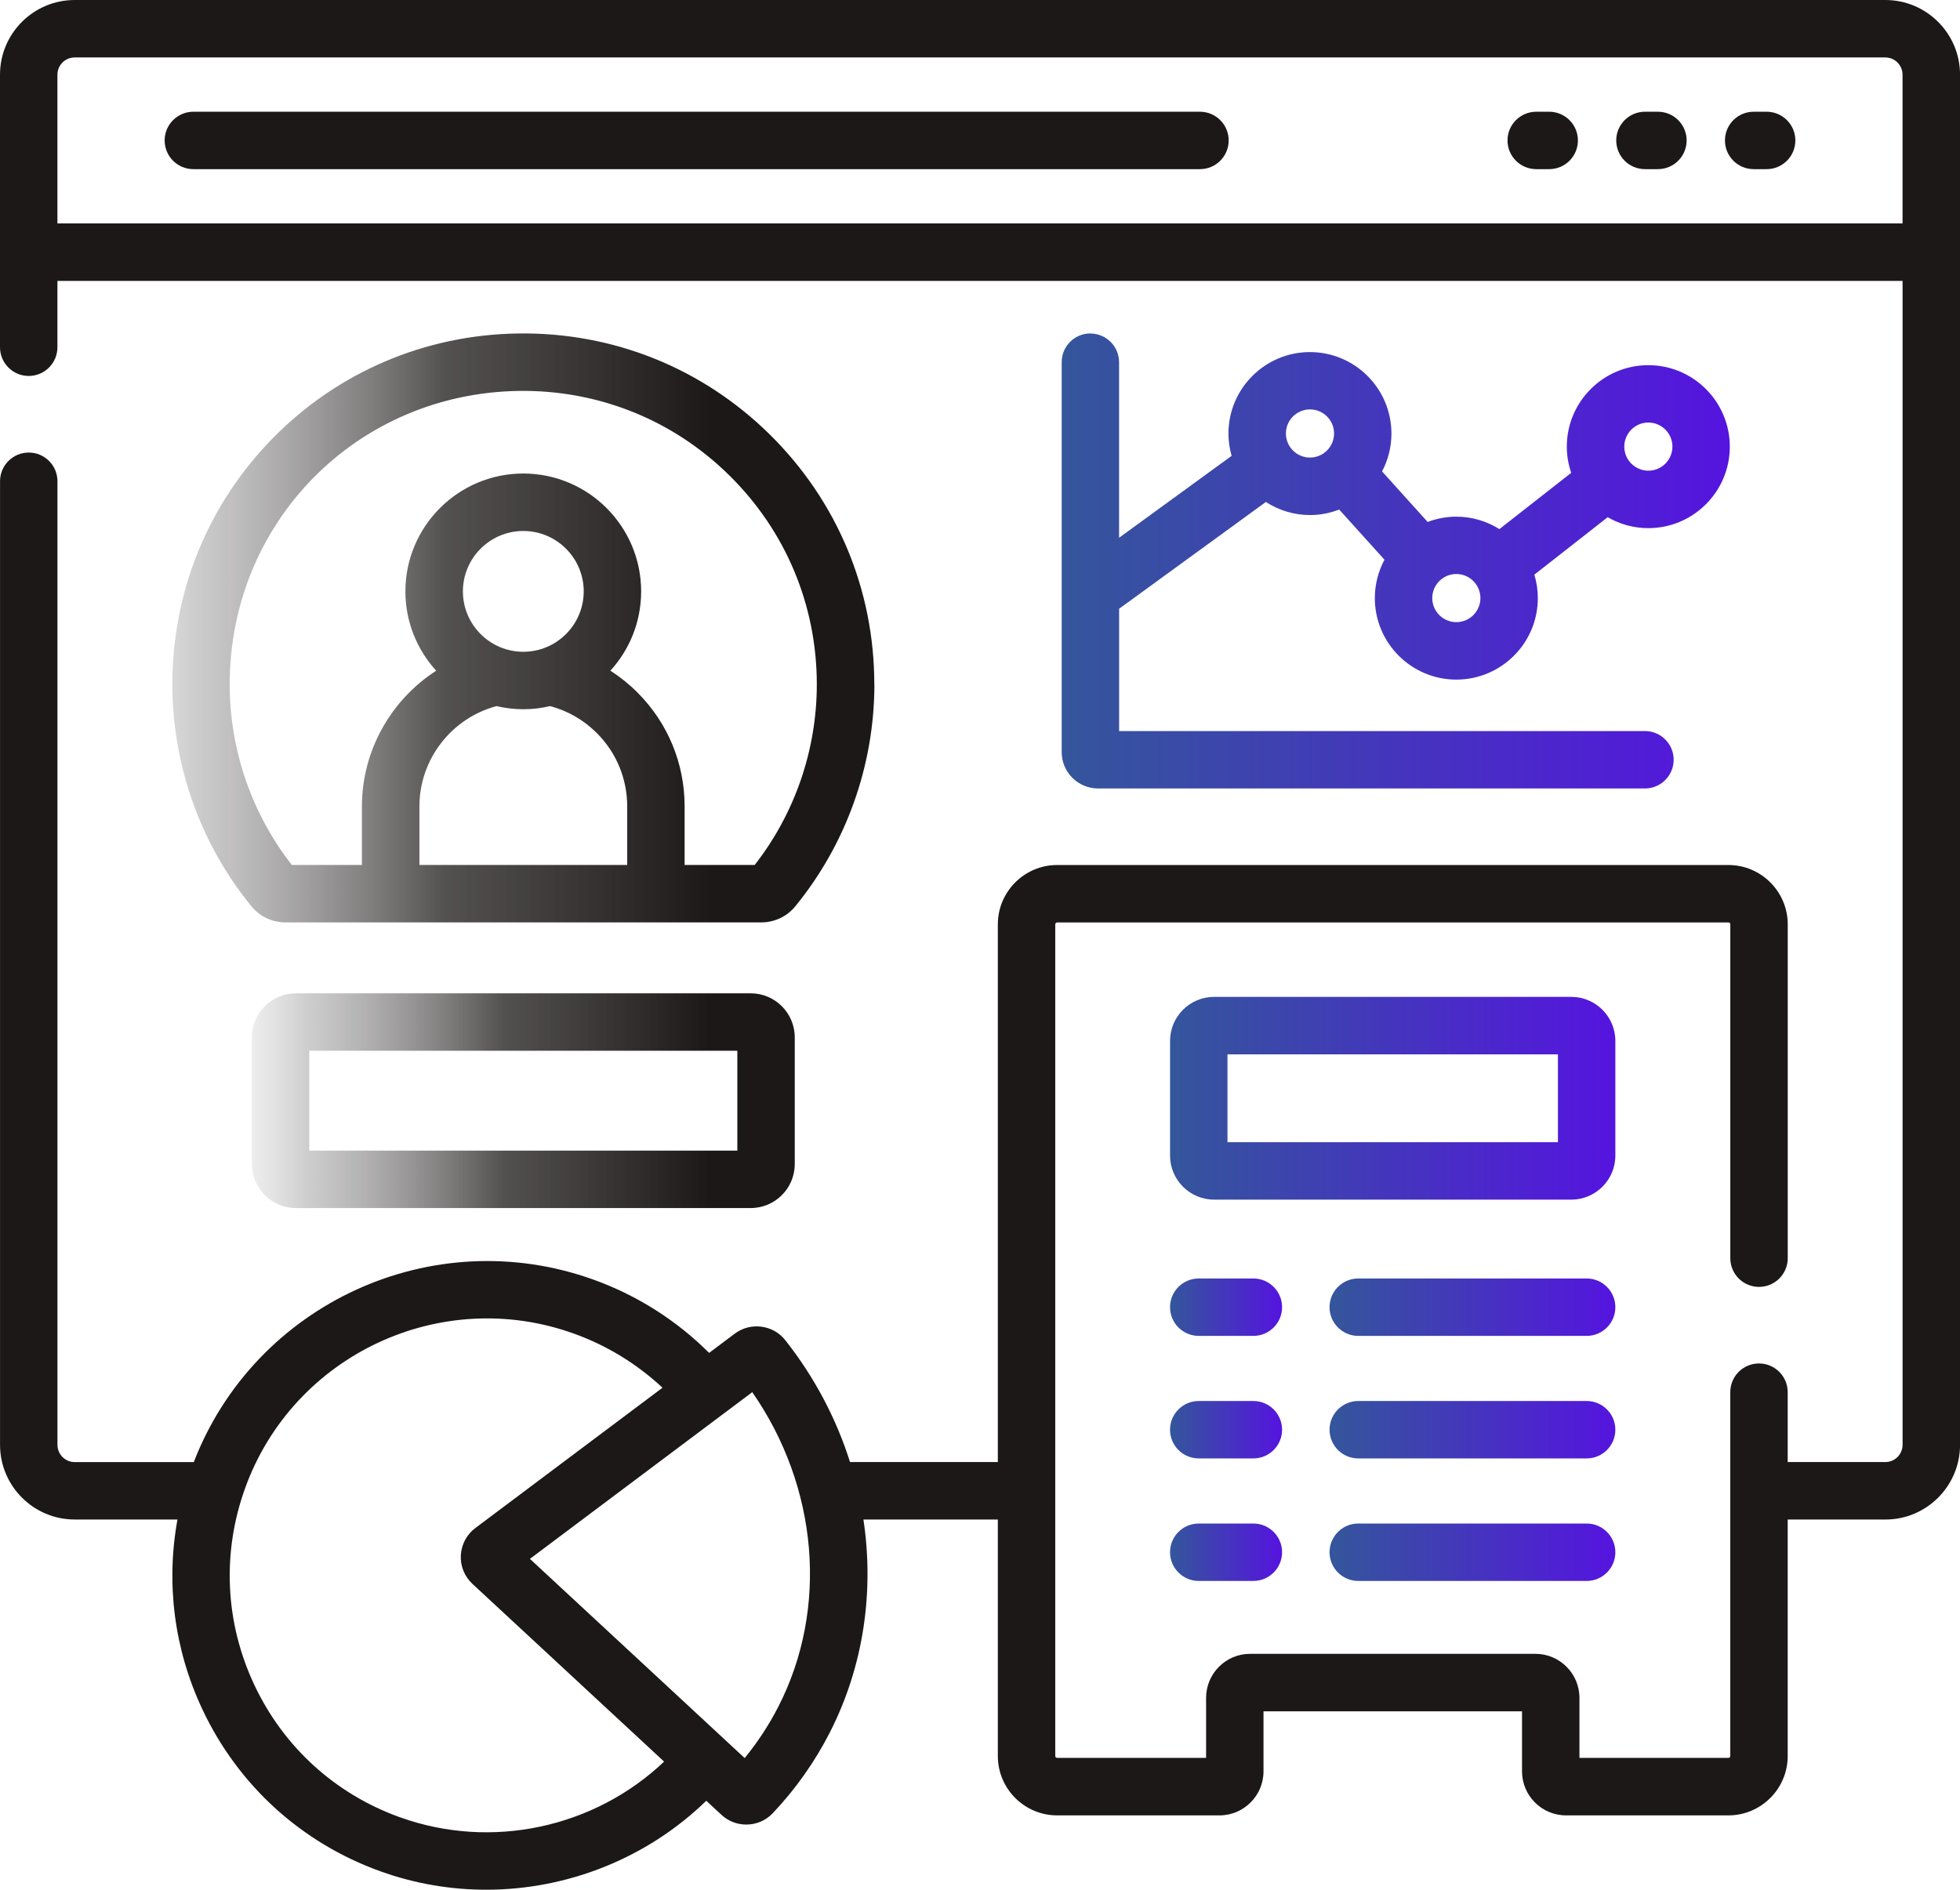 <?xml version="1.0" encoding="UTF-8"?><svg xmlns="http://www.w3.org/2000/svg" xmlns:xlink="http://www.w3.org/1999/xlink" viewBox="0 0 512 493.69"><defs><style>.n{fill:url(#l);}.o{fill:url(#m);}.p{fill:#1c1818;}.q{fill:url(#f);}.r{fill:url(#g);}.s{fill:url(#i);}.t{fill:url(#h);}.u{fill:url(#d);}.v{fill:url(#e);}.w{fill:url(#j);}.x{fill:url(#k);}</style><linearGradient id="d" x1="2.66" y1="164.04" x2="186.04" y2="164.04" gradientTransform="matrix(1, 0, 0, 1, 0, 0)" gradientUnits="userSpaceOnUse"><stop offset="0" stop-color="#fff" stop-opacity="0"/><stop offset=".26" stop-color="#959393" stop-opacity=".46"/><stop offset=".62" stop-color="#3a3636" stop-opacity=".87"/><stop offset="1" stop-color="#1c1818"/></linearGradient><linearGradient id="e" x1="43.55" y1="287.57" x2="185.38" y2="287.57" xlink:href="#d"/><linearGradient id="f" x1="305.65" y1="286.93" x2="421.97" y2="286.93" gradientTransform="matrix(1, 0, 0, 1, 0, 0)" gradientUnits="userSpaceOnUse"><stop offset="0" stop-color="#34569b"/><stop offset="1" stop-color="#5514df"/></linearGradient><linearGradient id="g" x1="305.65" y1="341.51" x2="334.92" y2="341.51" xlink:href="#f"/><linearGradient id="h" x1="347.3" y1="341.51" y2="341.51" xlink:href="#f"/><linearGradient id="i" x1="305.65" y1="373.52" x2="334.92" y2="373.52" xlink:href="#f"/><linearGradient id="j" x1="347.3" y1="373.52" y2="373.52" xlink:href="#f"/><linearGradient id="k" x1="305.65" y1="405.53" x2="334.92" y2="405.53" xlink:href="#f"/><linearGradient id="l" x1="347.3" y1="405.53" y2="405.53" xlink:href="#f"/><linearGradient id="m" x1="277.33" y1="146.55" x2="451.88" y2="146.55" xlink:href="#f"/></defs><g id="a"/><g id="b"><g id="c"><g><path class="u" d="M228.39,178.8c0-24.75-9.71-47.95-27.34-65.32-17.63-17.37-40.99-26.72-65.74-26.36-24.28,.36-47.01,10.05-63.98,27.29-16.97,17.23-26.31,40.1-26.31,64.39,0,21.1,7.34,41.7,20.67,57.99,2.18,2.66,5.42,4.19,8.89,4.19h124.27c3.47,0,6.71-1.53,8.89-4.19,13.33-16.29,20.67-36.89,20.67-57.99Zm-91.69-8.52c-8.7,0-15.78-7.08-15.78-15.78s7.08-15.78,15.78-15.78,15.78,7.08,15.78,15.78-7.08,15.78-15.78,15.78Zm-6.99,14.2c2.25,.52,4.58,.81,6.99,.81s4.76-.29,7.01-.82c4.59,1.23,8.78,3.63,12.18,7.03,5.12,5.12,7.95,11.94,7.95,19.18v15.29h-54.28v-15.29c0-12.32,8.39-23.08,20.15-26.21Zm67.44,41.5h-18.31v-15.29c0-11.25-4.38-21.83-12.34-29.79-2.16-2.16-4.52-4.05-7.05-5.68,4.99-5.47,8.03-12.75,8.03-20.72,0-16.98-13.81-30.79-30.79-30.79s-30.79,13.81-30.79,30.79c0,7.98,3.05,15.25,8.04,20.73-11.77,7.59-19.4,20.82-19.4,35.46v15.29h-18.31c-10.48-13.4-16.23-30.09-16.23-47.17,0-42.37,33.17-76.04,75.51-76.68,20.71-.29,40.25,7.52,54.99,22.05,14.75,14.53,22.87,33.93,22.87,54.63,0,17.09-5.75,33.77-16.23,47.17h0Z"/><path class="p" d="M492.49,0H19.51C8.75,0,0,8.75,0,19.51V90.72C0,94.86,3.36,98.22,7.5,98.22s7.5-3.36,7.5-7.5v-17.34H497V377.47c0,2.48-2.02,4.5-4.5,4.5h-25.51v-18.26c0-4.14-3.36-7.5-7.5-7.5s-7.5,3.36-7.5,7.5v95.05c0,.28-.23,.5-.5,.5h-38.9v-15.69c0-6.34-5.16-11.5-11.5-11.5h-74.53c-6.34,0-11.5,5.16-11.5,11.5v15.69h-38.9c-.28,0-.5-.23-.5-.5V241.49c0-.28,.23-.5,.5-.5h175.34c.28,0,.5,.23,.5,.5v87.22c0,4.14,3.36,7.5,7.5,7.5s7.5-3.36,7.5-7.5v-87.22c0-8.55-6.96-15.5-15.5-15.5h-175.34c-8.55,0-15.5,6.96-15.5,15.5v140.48h-38.61c-3.58-11.3-9.24-22.14-16.94-31.87-3.16-4-9.06-4.76-13.15-1.69l-6.72,5.04c-8.5-8.48-18.81-15.04-30.18-19.13-42.02-15.14-88.43,6.22-104.44,47.66H19.51c-2.48,0-4.5-2.02-4.5-4.5V125.73c0-4.14-3.36-7.5-7.5-7.5s-7.5,3.36-7.5,7.5v251.74c0,10.76,8.75,19.51,19.51,19.51h26.84c-3.05,16.7-.87,33.89,6.49,49.57,9.34,19.86,25.85,34.89,46.49,42.33,9.02,3.25,18.38,4.82,27.67,4.82,21.19,0,41.99-8.19,57.49-23.24l3.98,3.69c1.82,1.69,4.15,2.53,6.47,2.53,2.52,0,5.03-.99,6.89-2.94,5.95-6.29,10.96-13.37,14.89-21.04,8.83-17.26,11.67-36.75,8.82-55.71h35.11v61.79c0,8.55,6.96,15.5,15.5,15.5h42.4c6.34,0,11.5-5.16,11.5-11.5v-15.69h67.53v15.69c0,6.34,5.16,11.5,11.5,11.5h42.4c8.55,0,15.5-6.96,15.5-15.5v-61.79h25.51c10.76,0,19.51-8.75,19.51-19.51V19.51c0-10.76-8.75-19.51-19.51-19.51h0ZM104.41,474.75c-16.87-6.08-30.36-18.36-37.99-34.6-7.63-16.23-8.48-34.46-2.4-51.33,12.55-34.83,51.1-52.95,85.93-40.4,8.61,3.1,16.47,7.93,23.11,14.13l-48.89,36.66c-2.26,1.69-3.64,4.28-3.79,7.11s.96,5.54,3.03,7.47l50.07,46.44c-18.21,17.29-45.09,23.16-69.05,14.52h0Zm28.76-63.54h0Zm70.17,34.63c-2.45,4.79-5.4,9.29-8.81,13.46l-56.1-52.04,58.08-43.55c17.2,24.75,19.97,56.44,6.83,82.13h0ZM15,58.37V19.51c0-2.48,2.02-4.5,4.5-4.5H492.49c2.48,0,4.5,2.02,4.5,4.5V58.37H15Z"/><path class="p" d="M313.46,29.19H50.51c-4.14,0-7.5,3.36-7.5,7.5s3.36,7.5,7.5,7.5H313.46c4.14,0,7.5-3.36,7.5-7.5s-3.36-7.5-7.5-7.5Z"/><path class="p" d="M461.49,29.19h-3.39c-4.14,0-7.5,3.36-7.5,7.5s3.36,7.5,7.5,7.5h3.39c4.14,0,7.5-3.36,7.5-7.5s-3.36-7.5-7.5-7.5Z"/><path class="p" d="M433.09,29.19h-3.39c-4.14,0-7.5,3.36-7.5,7.5s3.36,7.5,7.5,7.5h3.39c4.14,0,7.5-3.36,7.5-7.5s-3.36-7.5-7.5-7.5Z"/><path class="p" d="M404.69,29.19h-3.39c-4.14,0-7.5,3.36-7.5,7.5s3.36,7.5,7.5,7.5h3.39c4.14,0,7.5-3.36,7.5-7.5s-3.36-7.5-7.5-7.5Z"/><path class="v" d="M196.11,259.51H77.29c-6.34,0-11.5,5.16-11.5,11.5v33.1c0,6.34,5.16,11.5,11.5,11.5h118.82c6.34,0,11.5-5.16,11.5-11.5v-33.1c0-6.34-5.16-11.5-11.5-11.5Zm-3.5,41.1H80.79v-26.1h111.82v26.1Z"/><path class="q" d="M421.97,271.94c0-6.34-5.16-11.5-11.5-11.5h-93.32c-6.34,0-11.5,5.16-11.5,11.5v29.97c0,6.34,5.16,11.5,11.5,11.5h93.32c6.34,0,11.5-5.16,11.5-11.5v-29.97Zm-15,26.47h-86.32v-22.96h86.32v22.96Z"/><path class="r" d="M327.41,334.01h-14.27c-4.14,0-7.5,3.36-7.5,7.5s3.36,7.5,7.5,7.5h14.27c4.14,0,7.5-3.36,7.5-7.5s-3.36-7.5-7.5-7.5Z"/><path class="t" d="M414.47,334.01h-59.66c-4.14,0-7.5,3.36-7.5,7.5s3.36,7.5,7.5,7.5h59.66c4.14,0,7.5-3.36,7.5-7.5s-3.36-7.5-7.5-7.5Z"/><path class="s" d="M327.41,366.02h-14.27c-4.14,0-7.5,3.36-7.5,7.5s3.36,7.5,7.5,7.5h14.27c4.14,0,7.5-3.36,7.5-7.5s-3.36-7.5-7.5-7.5Z"/><path class="w" d="M414.47,366.02h-59.66c-4.14,0-7.5,3.36-7.5,7.5s3.36,7.5,7.5,7.5h59.66c4.14,0,7.5-3.36,7.5-7.5s-3.36-7.5-7.5-7.5Z"/><path class="x" d="M327.41,398.03h-14.27c-4.14,0-7.5,3.36-7.5,7.5s3.36,7.5,7.5,7.5h14.27c4.14,0,7.5-3.36,7.5-7.5s-3.36-7.5-7.5-7.5Z"/><path class="n" d="M414.47,398.03h-59.66c-4.14,0-7.5,3.36-7.5,7.5s3.36,7.5,7.5,7.5h59.66c4.14,0,7.5-3.36,7.5-7.5s-3.36-7.5-7.5-7.5Z"/><path class="o" d="M284.84,87.11c-4.14,0-7.5,3.36-7.5,7.5v101.88c0,5.24,4.26,9.5,9.5,9.5h142.86c4.14,0,7.5-3.36,7.5-7.5s-3.36-7.5-7.5-7.5h-137.36v-31.95l38.34-27.9c3.33,2.15,7.28,3.42,11.53,3.42,2.69,0,5.25-.52,7.62-1.44l11.83,13.11c-1.6,2.99-2.52,6.41-2.52,10.03,0,11.74,9.55,21.29,21.29,21.29s21.29-9.55,21.29-21.29c0-2.13-.32-4.19-.91-6.13l19.16-15.01c3.13,1.81,6.75,2.86,10.61,2.86,11.74,0,21.29-9.55,21.29-21.29s-9.55-21.29-21.29-21.29-21.29,9.55-21.29,21.29c0,2.39,.42,4.69,1.15,6.84l-18.76,14.7c-3.27-2.05-7.12-3.25-11.26-3.25-2.63,0-5.15,.5-7.48,1.38l-11.91-13.2c1.56-2.96,2.45-6.32,2.45-9.89,0-11.74-9.55-21.29-21.29-21.29s-21.29,9.55-21.29,21.29c0,2.02,.3,3.97,.83,5.82l-29.4,21.4v-45.86c0-4.14-3.36-7.5-7.5-7.5h0Zm145.75,23.28c3.47,0,6.29,2.82,6.29,6.29s-2.82,6.29-6.29,6.29-6.29-2.82-6.29-6.29,2.82-6.29,6.29-6.29Zm-43.87,45.86c0,3.47-2.82,6.29-6.29,6.29s-6.29-2.82-6.29-6.29,2.82-6.29,6.29-6.29,6.29,2.82,6.29,6.29Zm-44.52-49.29c3.47,0,6.29,2.82,6.29,6.29s-2.82,6.29-6.29,6.29-6.29-2.82-6.29-6.29,2.82-6.29,6.29-6.29Z"/></g></g></g></svg>
